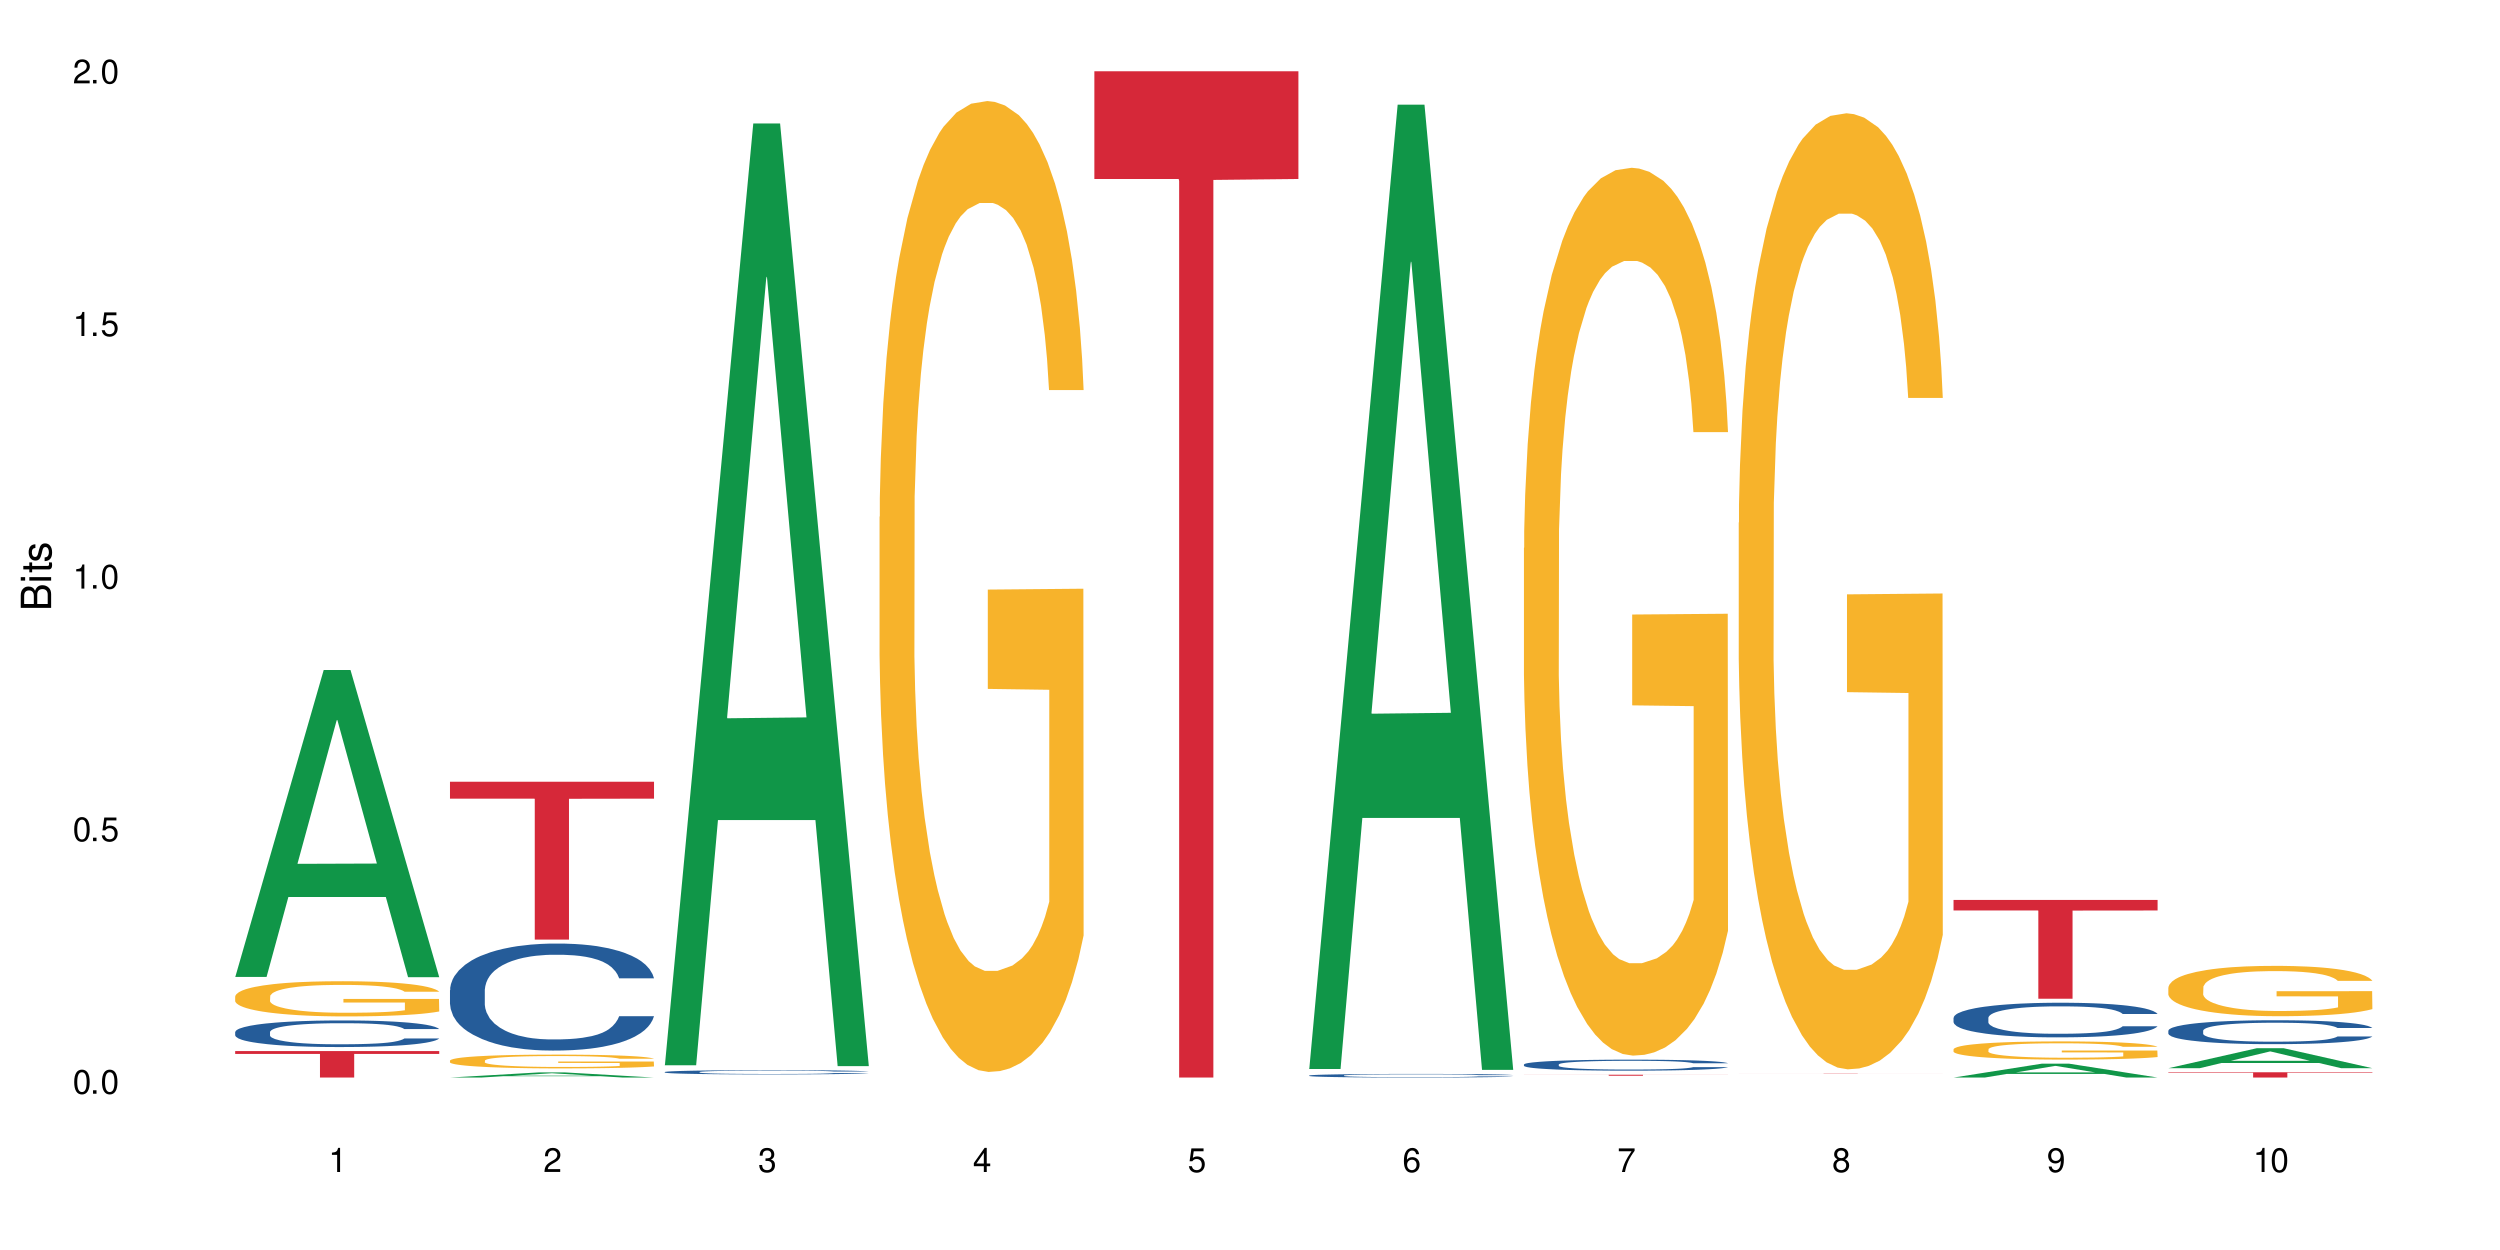 <?xml version="1.0" encoding="UTF-8"?>
<svg xmlns="http://www.w3.org/2000/svg" xmlns:xlink="http://www.w3.org/1999/xlink" width="720" height="360" viewBox="0 0 720 360">
<defs>
<g>
<g id="glyph-0-0">
</g>
<g id="glyph-0-1">
<path d="M 2.641 -6.938 C 2 -6.938 1.422 -6.656 1.078 -6.172 C 0.641 -5.562 0.406 -4.641 0.406 -3.359 C 0.406 -1.016 1.188 0.219 2.641 0.219 C 4.078 0.219 4.859 -1.016 4.859 -3.297 C 4.859 -4.641 4.656 -5.547 4.203 -6.172 C 3.844 -6.656 3.281 -6.938 2.641 -6.938 Z M 2.641 -6.188 C 3.547 -6.188 4 -5.25 4 -3.375 C 4 -1.406 3.562 -0.484 2.625 -0.484 C 1.734 -0.484 1.281 -1.438 1.281 -3.344 C 1.281 -5.25 1.734 -6.188 2.641 -6.188 Z M 2.641 -6.188 "/>
</g>
<g id="glyph-0-2">
<path d="M 1.828 -1 L 0.828 -1 L 0.828 0 L 1.828 0 Z M 1.828 -1 "/>
</g>
<g id="glyph-0-3">
<path d="M 4.562 -6.797 L 1.062 -6.797 L 0.547 -3.094 L 1.328 -3.094 C 1.719 -3.562 2.047 -3.734 2.578 -3.734 C 3.484 -3.734 4.062 -3.109 4.062 -2.094 C 4.062 -1.125 3.484 -0.531 2.578 -0.531 C 1.828 -0.531 1.375 -0.906 1.188 -1.672 L 0.328 -1.672 C 0.453 -1.109 0.547 -0.844 0.75 -0.594 C 1.125 -0.078 1.828 0.219 2.594 0.219 C 3.969 0.219 4.922 -0.781 4.922 -2.219 C 4.922 -3.562 4.031 -4.484 2.719 -4.484 C 2.25 -4.484 1.859 -4.359 1.469 -4.062 L 1.734 -5.969 L 4.562 -5.969 Z M 4.562 -6.797 "/>
</g>
<g id="glyph-0-4">
<path d="M 2.484 -4.938 L 2.484 0 L 3.328 0 L 3.328 -6.938 L 2.766 -6.938 C 2.469 -5.875 2.281 -5.734 0.984 -5.562 L 0.984 -4.938 Z M 2.484 -4.938 "/>
</g>
<g id="glyph-0-5">
<path d="M 4.859 -0.828 L 1.281 -0.828 C 1.359 -1.406 1.672 -1.781 2.5 -2.281 L 3.469 -2.828 C 4.406 -3.344 4.906 -4.062 4.906 -4.906 C 4.906 -5.484 4.672 -6.031 4.266 -6.406 C 3.859 -6.766 3.375 -6.938 2.719 -6.938 C 1.859 -6.938 1.219 -6.625 0.844 -6.031 C 0.609 -5.672 0.5 -5.234 0.484 -4.531 L 1.328 -4.531 C 1.359 -5.016 1.406 -5.281 1.531 -5.516 C 1.75 -5.938 2.188 -6.203 2.703 -6.203 C 3.469 -6.203 4.031 -5.641 4.031 -4.891 C 4.031 -4.344 3.719 -3.859 3.125 -3.516 L 2.234 -3 C 0.812 -2.172 0.406 -1.531 0.328 -0.016 L 4.859 -0.016 Z M 4.859 -0.828 "/>
</g>
<g id="glyph-0-6">
<path d="M 2.125 -3.188 L 2.578 -3.188 C 3.5 -3.188 3.984 -2.766 3.984 -1.922 C 3.984 -1.062 3.469 -0.531 2.594 -0.531 C 1.656 -0.531 1.203 -1 1.156 -2.016 L 0.312 -2.016 C 0.344 -1.453 0.438 -1.094 0.609 -0.781 C 0.953 -0.109 1.625 0.219 2.547 0.219 C 3.953 0.219 4.859 -0.625 4.859 -1.938 C 4.859 -2.828 4.516 -3.297 3.703 -3.594 C 4.344 -3.844 4.656 -4.328 4.656 -5.031 C 4.656 -6.219 3.875 -6.938 2.578 -6.938 C 1.203 -6.938 0.484 -6.172 0.453 -4.703 L 1.297 -4.703 C 1.312 -5.125 1.344 -5.359 1.453 -5.578 C 1.641 -5.969 2.062 -6.203 2.594 -6.203 C 3.344 -6.203 3.797 -5.75 3.797 -5 C 3.797 -4.516 3.609 -4.219 3.25 -4.047 C 3.016 -3.953 2.703 -3.922 2.125 -3.906 Z M 2.125 -3.188 "/>
</g>
<g id="glyph-0-7">
<path d="M 3.141 -1.672 L 3.141 0 L 3.984 0 L 3.984 -1.672 L 4.984 -1.672 L 4.984 -2.438 L 3.984 -2.438 L 3.984 -6.938 L 3.359 -6.938 L 0.266 -2.578 L 0.266 -1.672 Z M 3.141 -2.438 L 1 -2.438 L 3.141 -5.5 Z M 3.141 -2.438 "/>
</g>
<g id="glyph-0-8">
<path d="M 4.781 -5.125 C 4.609 -6.266 3.891 -6.938 2.844 -6.938 C 2.094 -6.938 1.422 -6.578 1.031 -5.953 C 0.594 -5.266 0.406 -4.422 0.406 -3.172 C 0.406 -2 0.578 -1.25 0.984 -0.641 C 1.359 -0.078 1.953 0.219 2.703 0.219 C 3.984 0.219 4.922 -0.75 4.922 -2.094 C 4.922 -3.375 4.062 -4.281 2.844 -4.281 C 2.172 -4.281 1.641 -4.031 1.281 -3.516 C 1.281 -5.234 1.828 -6.188 2.797 -6.188 C 3.391 -6.188 3.797 -5.797 3.938 -5.125 Z M 2.734 -3.531 C 3.547 -3.531 4.062 -2.953 4.062 -2.031 C 4.062 -1.156 3.484 -0.531 2.703 -0.531 C 1.922 -0.531 1.328 -1.188 1.328 -2.078 C 1.328 -2.938 1.906 -3.531 2.734 -3.531 Z M 2.734 -3.531 "/>
</g>
<g id="glyph-0-9">
<path d="M 4.984 -6.797 L 0.438 -6.797 L 0.438 -5.969 L 4.109 -5.969 C 2.5 -3.656 1.828 -2.234 1.328 0 L 2.219 0 C 2.594 -2.172 3.453 -4.047 4.984 -6.094 Z M 4.984 -6.797 "/>
</g>
<g id="glyph-0-10">
<path d="M 3.75 -3.656 C 4.469 -4.094 4.688 -4.438 4.688 -5.078 C 4.688 -6.172 3.844 -6.938 2.641 -6.938 C 1.438 -6.938 0.594 -6.172 0.594 -5.094 C 0.594 -4.438 0.812 -4.094 1.516 -3.656 C 0.734 -3.266 0.359 -2.703 0.359 -1.922 C 0.359 -0.656 1.281 0.219 2.641 0.219 C 3.984 0.219 4.922 -0.656 4.922 -1.922 C 4.922 -2.703 4.531 -3.266 3.75 -3.656 Z M 2.641 -6.188 C 3.359 -6.188 3.812 -5.75 3.812 -5.062 C 3.812 -4.406 3.344 -3.984 2.641 -3.984 C 1.922 -3.984 1.453 -4.406 1.453 -5.078 C 1.453 -5.75 1.922 -6.188 2.641 -6.188 Z M 2.641 -3.266 C 3.484 -3.266 4.062 -2.719 4.062 -1.906 C 4.062 -1.078 3.484 -0.531 2.625 -0.531 C 1.797 -0.531 1.219 -1.094 1.219 -1.906 C 1.219 -2.719 1.781 -3.266 2.641 -3.266 Z M 2.641 -3.266 "/>
</g>
<g id="glyph-0-11">
<path d="M 0.516 -1.578 C 0.672 -0.453 1.406 0.219 2.438 0.219 C 3.188 0.219 3.859 -0.141 4.266 -0.766 C 4.688 -1.453 4.891 -2.297 4.891 -3.547 C 4.891 -4.719 4.703 -5.453 4.312 -6.078 C 3.938 -6.641 3.344 -6.938 2.594 -6.938 C 1.297 -6.938 0.359 -5.969 0.359 -4.625 C 0.359 -3.344 1.234 -2.453 2.453 -2.453 C 3.094 -2.453 3.578 -2.672 4.016 -3.203 C 4 -1.484 3.469 -0.531 2.5 -0.531 C 1.906 -0.531 1.484 -0.906 1.359 -1.578 Z M 2.578 -6.203 C 3.375 -6.203 3.969 -5.531 3.969 -4.641 C 3.969 -3.797 3.391 -3.188 2.547 -3.188 C 1.734 -3.188 1.234 -3.766 1.234 -4.688 C 1.234 -5.562 1.797 -6.203 2.578 -6.203 Z M 2.578 -6.203 "/>
</g>
<g id="glyph-1-0">
</g>
<g id="glyph-1-1">
<path d="M 0 -0.953 L 0 -4.891 C 0 -5.719 -0.234 -6.344 -0.734 -6.797 C -1.188 -7.234 -1.812 -7.469 -2.5 -7.469 C -3.547 -7.469 -4.188 -7 -4.625 -5.875 C -4.984 -6.688 -5.625 -7.094 -6.531 -7.094 C -7.172 -7.094 -7.734 -6.859 -8.141 -6.391 C -8.562 -5.922 -8.75 -5.344 -8.75 -4.5 L -8.75 -0.953 Z M -4.984 -2.062 L -7.766 -2.062 L -7.766 -4.219 C -7.766 -4.844 -7.688 -5.203 -7.453 -5.5 C -7.219 -5.812 -6.859 -5.969 -6.375 -5.969 C -5.891 -5.969 -5.531 -5.812 -5.297 -5.5 C -5.062 -5.203 -4.984 -4.844 -4.984 -4.219 Z M -0.984 -2.062 L -4 -2.062 L -4 -4.781 C -4 -5.766 -3.438 -6.359 -2.484 -6.359 C -1.547 -6.359 -0.984 -5.766 -0.984 -4.781 Z M -0.984 -2.062 "/>
</g>
<g id="glyph-1-2">
<path d="M -6.281 -1.797 L -6.281 -0.797 L 0 -0.797 L 0 -1.797 Z M -8.75 -1.797 L -8.75 -0.797 L -7.484 -0.797 L -7.484 -1.797 Z M -8.75 -1.797 "/>
</g>
<g id="glyph-1-3">
<path d="M -6.281 -3.047 L -6.281 -2.016 L -8.016 -2.016 L -8.016 -1.016 L -6.281 -1.016 L -6.281 -0.172 L -5.469 -0.172 L -5.469 -1.016 L -0.719 -1.016 C -0.078 -1.016 0.281 -1.453 0.281 -2.234 C 0.281 -2.5 0.25 -2.719 0.188 -3.047 L -0.641 -3.047 C -0.609 -2.906 -0.594 -2.766 -0.594 -2.562 C -0.594 -2.141 -0.719 -2.016 -1.156 -2.016 L -5.469 -2.016 L -5.469 -3.047 Z M -6.281 -3.047 "/>
</g>
<g id="glyph-1-4">
<path d="M -4.531 -5.25 C -5.766 -5.25 -6.469 -4.422 -6.469 -2.969 C -6.469 -1.516 -5.719 -0.562 -4.547 -0.562 C -3.562 -0.562 -3.094 -1.062 -2.734 -2.562 L -2.516 -3.484 C -2.344 -4.188 -2.094 -4.469 -1.641 -4.469 C -1.047 -4.469 -0.641 -3.875 -0.641 -3 C -0.641 -2.453 -0.797 -2 -1.062 -1.75 C -1.25 -1.594 -1.422 -1.531 -1.875 -1.469 L -1.875 -0.406 C -0.422 -0.453 0.281 -1.266 0.281 -2.922 C 0.281 -4.5 -0.5 -5.516 -1.719 -5.516 C -2.656 -5.516 -3.172 -4.984 -3.469 -3.734 L -3.703 -2.766 C -3.891 -1.953 -4.156 -1.609 -4.594 -1.609 C -5.188 -1.609 -5.547 -2.125 -5.547 -2.938 C -5.547 -3.75 -5.203 -4.172 -4.531 -4.203 Z M -4.531 -5.25 "/>
</g>
</g>
</defs>
<rect x="-72" y="-36" width="864" height="432" fill="rgb(100%, 100%, 100%)" fill-opacity="1"/>
<path fill-rule="nonzero" fill="rgb(6.275%, 58.824%, 28.235%)" fill-opacity="1" d="M 67.73 281.348 L 67.793 281.266 L 93.223 192.969 L 100.945 192.969 L 126.5 281.43 L 117.52 281.43 L 111.117 258.34 L 83.051 258.34 L 76.773 281.348 L 67.73 281.348 L 85.75 248.785 L 108.543 248.703 L 97.176 207.422 L 97.051 207.336 L 96.926 207.586 L 85.688 248.703 L 85.75 248.785 Z M 67.73 281.348 "/>
<path fill-rule="nonzero" fill="rgb(14.51%, 36.078%, 60%)" fill-opacity="1" d="M 67.73 297.223 L 67.801 297.219 L 67.801 297.051 L 68.02 296.781 L 68.52 296.445 L 69.02 296.215 L 70.312 295.805 L 72.102 295.402 L 73.965 295.098 L 75.328 294.914 L 76.547 294.773 L 79.34 294.516 L 81.133 294.383 L 83.066 294.262 L 85.434 294.145 L 87.152 294.074 L 91.023 293.961 L 93.891 293.914 L 96.113 293.891 L 100.914 293.891 L 103.781 293.922 L 105.859 293.953 L 108.152 294.012 L 110.086 294.074 L 113.457 294.227 L 116.465 294.426 L 117.828 294.535 L 119.977 294.754 L 121.625 294.965 L 122.773 295.145 L 124.062 295.402 L 125.207 295.719 L 126.07 296.074 L 126.5 296.375 L 116.465 296.375 L 115.965 296.098 L 115.391 295.879 L 114.316 295.594 L 113.238 295.391 L 111.734 295.188 L 110.375 295.055 L 108.512 294.922 L 106.863 294.836 L 105.141 294.773 L 103.492 294.73 L 100.34 294.691 L 96.684 294.691 L 95.324 294.703 L 92.527 294.762 L 91.023 294.809 L 88.871 294.906 L 87.367 294.996 L 85.578 295.137 L 84.359 295.258 L 82.852 295.438 L 81.777 295.602 L 80.559 295.832 L 79.844 296.008 L 79.199 296.203 L 78.625 296.434 L 78.195 296.68 L 77.906 296.938 L 77.766 297.188 L 77.766 298.273 L 77.906 298.527 L 78.266 298.82 L 79.199 299.246 L 80.559 299.617 L 82.137 299.91 L 83.641 300.121 L 84.5 300.219 L 85.648 300.332 L 87.441 300.473 L 90.02 300.613 L 91.523 300.668 L 93.816 300.723 L 96.184 300.75 L 99.336 300.75 L 102.133 300.723 L 103.996 300.688 L 105.93 300.633 L 108.582 300.516 L 110.23 300.402 L 111.664 300.27 L 112.738 300.137 L 113.457 300.023 L 114.531 299.809 L 115.391 299.57 L 116.035 299.324 L 116.465 299.086 L 126.5 299.086 L 126.07 299.367 L 125.422 299.641 L 124.777 299.84 L 123.777 300.086 L 122.629 300.305 L 120.98 300.547 L 119.617 300.711 L 117.828 300.883 L 116.18 301.02 L 114.387 301.137 L 111.734 301.277 L 110.016 301.348 L 108.152 301.41 L 105.93 301.465 L 103.137 301.516 L 100.125 301.543 L 97.328 301.551 L 94.32 301.535 L 92.098 301.508 L 89.16 301.445 L 85.504 301.32 L 82.852 301.188 L 80.773 301.051 L 78.984 300.914 L 76.977 300.723 L 74.395 300.414 L 72.82 300.176 L 71.746 299.98 L 70.527 299.707 L 69.664 299.465 L 68.664 299.07 L 67.945 298.574 L 67.73 298.191 Z M 67.73 297.223 "/>
<path fill-rule="nonzero" fill="rgb(96.863%, 70.196%, 16.863%)" fill-opacity="1" d="M 67.73 286.934 L 67.801 286.926 L 67.801 286.742 L 68.09 286.324 L 68.805 285.75 L 69.738 285.277 L 70.742 284.906 L 71.387 284.715 L 72.461 284.438 L 73.395 284.234 L 75.758 283.816 L 78.77 283.426 L 80.418 283.262 L 82.281 283.102 L 84.93 282.926 L 86.148 282.863 L 89.875 282.715 L 94.105 282.621 L 98.762 282.594 L 100.914 282.605 L 103.852 282.641 L 107.863 282.742 L 110.16 282.836 L 111.949 282.926 L 113.812 283.047 L 116.105 283.234 L 118.258 283.453 L 119.977 283.676 L 121.695 283.953 L 123.129 284.25 L 124.348 284.574 L 125.422 284.965 L 126.07 285.289 L 126.5 285.613 L 116.535 285.613 L 115.965 285.289 L 115.32 285.039 L 114.242 284.73 L 113.168 284.512 L 112.094 284.336 L 110.086 284.094 L 108.367 283.945 L 106.215 283.816 L 104.137 283.734 L 101.773 283.676 L 100.34 283.66 L 96.543 283.66 L 93.102 283.723 L 91.094 283.797 L 89.66 283.871 L 87.656 284.012 L 86.438 284.121 L 85.719 284.195 L 83.57 284.48 L 82.137 284.742 L 81.348 284.918 L 80.344 285.195 L 79.629 285.445 L 78.84 285.816 L 78.41 286.094 L 77.836 286.723 L 77.766 288.387 L 77.98 288.738 L 78.41 289.117 L 78.984 289.453 L 79.844 289.805 L 80.703 290.07 L 82.207 290.434 L 83.496 290.672 L 84.5 290.832 L 86.438 291.082 L 87.227 291.164 L 89.09 291.332 L 91.023 291.461 L 93.387 291.57 L 95.18 291.625 L 98.047 291.672 L 101.703 291.672 L 106 291.617 L 108.727 291.543 L 110.59 291.469 L 111.809 291.406 L 113.312 291.305 L 114.387 291.211 L 115.391 291.109 L 116.609 290.953 L 116.609 288.738 L 98.906 288.73 L 98.906 287.695 L 126.426 287.684 L 126.5 291.305 L 124.992 291.555 L 123.129 291.793 L 121.34 291.98 L 119.477 292.137 L 116.824 292.312 L 114.672 292.422 L 111.375 292.551 L 108.367 292.637 L 105.215 292.691 L 102.418 292.719 L 99.121 292.727 L 96.184 292.711 L 93.031 292.652 L 90.52 292.582 L 88.227 292.488 L 85.934 292.367 L 83.066 292.172 L 81.203 292.016 L 79.27 291.82 L 77.336 291.59 L 75.613 291.34 L 74.469 291.145 L 73.32 290.922 L 72.102 290.645 L 70.957 290.332 L 70.098 290.043 L 69.309 289.719 L 68.734 289.414 L 68.16 289 L 67.875 288.664 L 67.73 288.379 Z M 67.73 286.934 "/>
<path fill-rule="nonzero" fill="rgb(83.922%, 15.686%, 22.353%)" fill-opacity="1" d="M 67.73 302.715 L 126.5 302.715 L 126.5 303.527 L 102.008 303.535 L 102.008 310.332 L 92.152 310.332 L 92.152 303.543 L 92.008 303.527 L 67.73 303.527 Z M 67.73 302.715 "/>
<path fill-rule="nonzero" fill="rgb(6.275%, 58.824%, 28.235%)" fill-opacity="1" d="M 129.594 310.332 L 129.656 310.328 L 155.082 308.859 L 162.805 308.859 L 188.359 310.332 L 179.383 310.332 L 172.977 309.949 L 144.91 309.949 L 138.633 310.332 L 129.594 310.332 L 147.613 309.789 L 170.402 309.789 L 159.039 309.102 L 158.914 309.102 L 158.789 309.105 L 147.547 309.789 L 147.613 309.789 Z M 129.594 310.332 "/>
<path fill-rule="nonzero" fill="rgb(14.51%, 36.078%, 60%)" fill-opacity="1" d="M 129.594 285.168 L 129.664 285.141 L 129.664 284.465 L 129.879 283.395 L 130.379 282.043 L 130.883 281.113 L 132.172 279.453 L 133.965 277.848 L 135.828 276.609 L 137.188 275.875 L 138.406 275.312 L 141.203 274.273 L 142.992 273.738 L 144.93 273.258 L 147.293 272.781 L 149.016 272.496 L 152.883 272.047 L 155.75 271.852 L 157.973 271.766 L 162.773 271.766 L 165.641 271.879 L 167.719 272.02 L 170.012 272.246 L 171.949 272.496 L 175.316 273.117 L 178.324 273.906 L 179.688 274.355 L 181.836 275.23 L 183.484 276.074 L 184.633 276.805 L 185.922 277.848 L 187.07 279.113 L 187.93 280.551 L 188.359 281.762 L 178.324 281.762 L 177.824 280.633 L 177.25 279.762 L 176.176 278.605 L 175.102 277.789 L 173.598 276.973 L 172.234 276.441 L 170.371 275.906 L 168.723 275.566 L 167.004 275.312 L 165.355 275.145 L 162.199 274.977 L 158.547 274.977 L 157.184 275.031 L 154.391 275.258 L 152.883 275.453 L 150.734 275.848 L 149.23 276.215 L 147.438 276.777 L 146.219 277.258 L 144.715 277.988 L 143.641 278.637 L 142.422 279.566 L 141.703 280.27 L 141.059 281.059 L 140.484 281.984 L 140.055 282.973 L 139.77 284.012 L 139.625 285.027 L 139.625 289.391 L 139.77 290.402 L 140.129 291.586 L 141.059 293.305 L 142.422 294.797 L 143.996 295.98 L 145.504 296.824 L 146.363 297.219 L 147.508 297.668 L 149.301 298.23 L 151.879 298.793 L 153.387 299.02 L 155.68 299.246 L 158.043 299.355 L 161.199 299.355 L 163.992 299.246 L 165.855 299.105 L 167.789 298.879 L 170.441 298.398 L 172.09 297.949 L 173.523 297.414 L 174.598 296.879 L 175.316 296.43 L 176.391 295.555 L 177.25 294.598 L 177.895 293.613 L 178.324 292.656 L 188.359 292.656 L 187.93 293.781 L 187.285 294.879 L 186.641 295.695 L 185.637 296.684 L 184.488 297.555 L 182.84 298.539 L 181.48 299.188 L 179.688 299.891 L 178.039 300.426 L 176.246 300.906 L 173.598 301.469 L 171.875 301.75 L 170.012 302.004 L 167.789 302.23 L 164.996 302.426 L 161.984 302.539 L 159.191 302.566 L 156.18 302.512 L 153.957 302.398 L 151.02 302.145 L 147.367 301.637 L 144.715 301.102 L 142.637 300.566 L 140.844 300.004 L 138.836 299.246 L 136.258 298.004 L 134.68 297.047 L 133.605 296.262 L 132.387 295.164 L 131.527 294.176 L 130.523 292.602 L 129.809 290.602 L 129.594 289.051 Z M 129.594 285.168 "/>
<path fill-rule="nonzero" fill="rgb(96.863%, 70.196%, 16.863%)" fill-opacity="1" d="M 129.594 305.43 L 129.664 305.426 L 129.664 305.352 L 129.949 305.191 L 130.668 304.965 L 131.598 304.781 L 132.602 304.637 L 133.246 304.559 L 134.32 304.453 L 135.254 304.371 L 137.617 304.207 L 140.629 304.055 L 142.277 303.992 L 144.141 303.93 L 146.793 303.859 L 148.012 303.836 L 151.738 303.777 L 155.965 303.742 L 160.625 303.73 L 162.773 303.734 L 165.711 303.75 L 169.727 303.789 L 172.02 303.824 L 173.812 303.859 L 175.676 303.906 L 177.969 303.98 L 180.117 304.066 L 181.836 304.156 L 183.559 304.262 L 184.992 304.379 L 186.211 304.504 L 187.285 304.656 L 187.93 304.785 L 188.359 304.91 L 178.398 304.91 L 177.824 304.785 L 177.18 304.688 L 176.105 304.566 L 175.031 304.48 L 173.953 304.41 L 171.949 304.316 L 170.227 304.258 L 168.078 304.207 L 166 304.176 L 163.633 304.156 L 162.199 304.148 L 158.402 304.148 L 154.961 304.172 L 152.957 304.203 L 151.523 304.23 L 149.516 304.285 L 148.297 304.328 L 147.582 304.355 L 145.43 304.469 L 143.996 304.57 L 143.207 304.641 L 142.207 304.75 L 141.488 304.848 L 140.699 304.992 L 140.27 305.102 L 139.695 305.348 L 139.625 306 L 139.84 306.137 L 140.27 306.285 L 140.844 306.414 L 141.703 306.551 L 142.562 306.656 L 144.07 306.797 L 145.359 306.895 L 146.363 306.953 L 148.297 307.051 L 149.086 307.086 L 150.949 307.148 L 152.883 307.199 L 155.25 307.242 L 157.039 307.266 L 159.906 307.285 L 163.562 307.285 L 167.863 307.262 L 170.586 307.234 L 172.449 307.203 L 173.668 307.18 L 175.172 307.141 L 176.246 307.102 L 177.25 307.062 L 178.469 307 L 178.469 306.137 L 160.766 306.133 L 160.766 305.727 L 188.289 305.723 L 188.359 307.141 L 186.855 307.238 L 184.992 307.332 L 183.199 307.402 L 181.336 307.465 L 178.684 307.535 L 176.535 307.578 L 173.238 307.629 L 170.227 307.66 L 167.074 307.684 L 164.277 307.691 L 160.984 307.695 L 158.043 307.691 L 154.891 307.668 L 152.383 307.641 L 150.09 307.602 L 147.797 307.555 L 144.93 307.48 L 143.066 307.418 L 141.129 307.344 L 139.195 307.25 L 137.477 307.152 L 136.328 307.078 L 135.184 306.992 L 133.965 306.883 L 132.816 306.758 L 131.957 306.645 L 131.168 306.52 L 130.594 306.398 L 130.023 306.238 L 129.734 306.105 L 129.594 305.996 Z M 129.594 305.43 "/>
<path fill-rule="nonzero" fill="rgb(83.922%, 15.686%, 22.353%)" fill-opacity="1" d="M 129.594 225.145 L 188.359 225.145 L 188.359 230.008 L 163.867 230.051 L 163.867 270.602 L 154.012 270.602 L 154.012 230.094 L 153.871 230.008 L 129.594 230.008 Z M 129.594 225.145 "/>
<path fill-rule="nonzero" fill="rgb(6.275%, 58.824%, 28.235%)" fill-opacity="1" d="M 191.453 306.789 L 191.516 306.535 L 216.945 35.559 L 224.668 35.559 L 250.219 307.043 L 241.242 307.043 L 234.84 236.18 L 206.773 236.18 L 200.492 306.789 L 191.453 306.789 L 209.473 206.863 L 232.266 206.609 L 220.898 79.914 L 220.773 79.66 L 220.648 80.426 L 209.41 206.609 L 209.473 206.863 Z M 191.453 306.789 "/>
<path fill-rule="nonzero" fill="rgb(14.51%, 36.078%, 60%)" fill-opacity="1" d="M 191.453 308.742 L 191.523 308.738 L 191.523 308.711 L 191.738 308.672 L 192.242 308.617 L 192.742 308.578 L 194.031 308.516 L 195.824 308.449 L 197.688 308.402 L 199.051 308.371 L 200.27 308.348 L 203.062 308.309 L 204.855 308.285 L 206.789 308.27 L 209.156 308.25 L 210.875 308.238 L 214.746 308.219 L 217.613 308.211 L 219.832 308.207 L 224.637 308.207 L 227.5 308.215 L 229.582 308.219 L 231.875 308.227 L 233.809 308.238 L 237.176 308.262 L 240.188 308.293 L 241.547 308.312 L 243.699 308.348 L 245.348 308.379 L 246.492 308.41 L 247.785 308.449 L 248.93 308.5 L 249.789 308.559 L 250.219 308.605 L 240.188 308.605 L 239.684 308.562 L 239.113 308.527 L 238.035 308.48 L 236.961 308.449 L 235.457 308.414 L 234.094 308.395 L 232.23 308.371 L 230.582 308.359 L 228.863 308.348 L 227.215 308.344 L 224.062 308.336 L 220.406 308.336 L 219.043 308.34 L 216.25 308.348 L 214.746 308.355 L 212.594 308.371 L 211.09 308.387 L 209.297 308.406 L 208.078 308.426 L 206.574 308.457 L 205.5 308.48 L 204.281 308.52 L 203.566 308.547 L 202.918 308.578 L 202.348 308.613 L 201.918 308.652 L 201.629 308.695 L 201.484 308.734 L 201.484 308.91 L 201.629 308.949 L 201.988 308.996 L 202.918 309.062 L 204.281 309.125 L 205.859 309.172 L 207.363 309.203 L 208.223 309.219 L 209.371 309.238 L 211.16 309.258 L 213.742 309.281 L 215.246 309.289 L 217.539 309.301 L 219.906 309.305 L 223.059 309.305 L 225.852 309.301 L 227.715 309.293 L 229.652 309.285 L 232.305 309.266 L 233.953 309.25 L 235.387 309.227 L 236.461 309.207 L 237.176 309.188 L 238.254 309.152 L 239.113 309.117 L 239.758 309.078 L 240.188 309.039 L 250.219 309.039 L 249.789 309.082 L 249.145 309.125 L 248.5 309.16 L 247.496 309.199 L 246.352 309.234 L 244.703 309.273 L 243.34 309.297 L 241.547 309.324 L 239.898 309.348 L 238.109 309.367 L 235.457 309.387 L 233.738 309.398 L 231.875 309.41 L 229.652 309.418 L 226.855 309.426 L 223.848 309.43 L 221.051 309.434 L 218.043 309.43 L 215.82 309.426 L 212.883 309.414 L 209.227 309.395 L 206.574 309.375 L 204.496 309.352 L 202.703 309.328 L 200.699 309.301 L 198.117 309.25 L 196.543 309.211 L 195.465 309.18 L 194.246 309.137 L 193.387 309.098 L 192.383 309.035 L 191.668 308.957 L 191.453 308.895 Z M 191.453 308.742 "/>
<path fill-rule="nonzero" fill="rgb(96.863%, 70.196%, 16.863%)" fill-opacity="1" d="M 253.312 148.863 L 253.387 148.605 L 253.387 143.5 L 253.672 132.008 L 254.387 116.176 L 255.32 103.152 L 256.324 92.938 L 256.969 87.574 L 258.043 79.914 L 258.977 74.297 L 261.34 62.805 L 264.352 52.082 L 266 47.484 L 267.863 43.145 L 270.516 38.289 L 271.73 36.504 L 275.461 32.418 L 279.688 29.863 L 284.348 29.098 L 286.496 29.352 L 289.434 30.375 L 293.449 33.184 L 295.742 35.738 L 297.531 38.289 L 299.395 41.609 L 301.691 46.719 L 303.84 52.848 L 305.559 58.977 L 307.281 66.637 L 308.715 74.809 L 309.93 83.746 L 311.008 94.469 L 311.652 103.41 L 312.082 112.348 L 302.121 112.348 L 301.547 103.41 L 300.902 96.512 L 299.824 88.086 L 298.75 81.957 L 297.676 77.105 L 295.668 70.465 L 293.949 66.379 L 291.801 62.805 L 289.723 60.508 L 287.355 58.977 L 285.922 58.465 L 282.125 58.465 L 278.684 60.254 L 276.676 62.297 L 275.242 64.336 L 273.238 68.168 L 272.02 71.234 L 271.301 73.277 L 269.152 81.191 L 267.719 88.344 L 266.93 93.195 L 265.926 100.855 L 265.211 107.75 L 264.422 117.965 L 263.992 125.625 L 263.418 142.988 L 263.348 188.953 L 263.562 198.66 L 263.992 209.129 L 264.566 218.32 L 265.426 228.023 L 266.285 235.43 L 267.789 245.391 L 269.082 252.027 L 270.082 256.371 L 272.02 263.266 L 272.809 265.562 L 274.672 270.16 L 276.605 273.734 L 278.973 276.801 L 280.762 278.332 L 283.629 279.609 L 287.285 279.609 L 291.586 278.074 L 294.309 276.031 L 296.172 273.988 L 297.391 272.203 L 298.895 269.395 L 299.969 266.84 L 300.973 264.031 L 302.191 259.691 L 302.191 198.66 L 284.488 198.402 L 284.488 169.801 L 312.008 169.547 L 312.082 269.395 L 310.578 276.289 L 308.715 282.926 L 306.922 288.035 L 305.059 292.375 L 302.406 297.227 L 300.258 300.293 L 296.961 303.867 L 293.949 306.164 L 290.797 307.699 L 288 308.465 L 284.703 308.719 L 281.766 308.207 L 278.613 306.676 L 276.105 304.633 L 273.812 302.078 L 271.516 298.762 L 268.652 293.398 L 266.789 289.055 L 264.852 283.695 L 262.918 277.309 L 261.195 270.414 L 260.051 265.051 L 258.902 258.922 L 257.684 251.262 L 256.539 242.582 L 255.68 234.664 L 254.891 225.727 L 254.316 217.301 L 253.742 205.809 L 253.457 196.617 L 253.312 188.699 Z M 253.312 148.863 "/>
<path fill-rule="nonzero" fill="rgb(83.922%, 15.686%, 22.353%)" fill-opacity="1" d="M 315.176 20.527 L 373.941 20.527 L 373.941 51.547 L 349.449 51.82 L 349.449 310.332 L 339.594 310.332 L 339.594 52.094 L 339.453 51.547 L 315.176 51.547 Z M 315.176 20.527 "/>
<path fill-rule="nonzero" fill="rgb(6.275%, 58.824%, 28.235%)" fill-opacity="1" d="M 377.035 307.867 L 377.098 307.605 L 402.527 30.137 L 410.25 30.137 L 435.805 308.129 L 426.824 308.129 L 420.422 235.562 L 392.355 235.562 L 386.078 307.867 L 377.035 307.867 L 395.055 205.547 L 417.848 205.285 L 406.48 75.555 L 406.355 75.293 L 406.23 76.078 L 394.992 205.285 L 395.055 205.547 Z M 377.035 307.867 "/>
<path fill-rule="nonzero" fill="rgb(14.51%, 36.078%, 60%)" fill-opacity="1" d="M 377.035 309.746 L 377.105 309.742 L 377.105 309.723 L 377.32 309.684 L 377.824 309.641 L 378.324 309.609 L 379.617 309.551 L 381.406 309.496 L 383.27 309.457 L 384.633 309.43 L 385.852 309.41 L 388.645 309.375 L 390.438 309.359 L 392.371 309.344 L 394.738 309.328 L 396.457 309.316 L 400.328 309.301 L 403.195 309.297 L 405.414 309.293 L 410.219 309.293 L 413.086 309.297 L 415.164 309.301 L 417.457 309.309 L 419.391 309.316 L 422.758 309.336 L 425.77 309.363 L 427.133 309.379 L 429.281 309.41 L 430.93 309.438 L 432.078 309.461 L 433.367 309.496 L 434.512 309.539 L 435.375 309.59 L 435.805 309.629 L 425.77 309.629 L 425.27 309.59 L 424.695 309.562 L 423.621 309.523 L 422.543 309.496 L 421.039 309.469 L 419.68 309.449 L 417.816 309.434 L 416.168 309.422 L 414.445 309.41 L 412.797 309.406 L 409.645 309.402 L 404.629 309.402 L 401.832 309.41 L 400.328 309.418 L 398.176 309.43 L 396.672 309.441 L 394.879 309.461 L 393.664 309.477 L 392.156 309.504 L 391.082 309.523 L 389.863 309.555 L 389.148 309.578 L 388.504 309.605 L 387.93 309.637 L 387.5 309.672 L 387.211 309.707 L 387.07 309.738 L 387.07 309.887 L 387.211 309.922 L 387.57 309.961 L 388.504 310.02 L 389.863 310.07 L 391.441 310.109 L 393.805 310.152 L 394.953 310.168 L 396.742 310.188 L 399.324 310.203 L 400.828 310.211 L 403.121 310.219 L 405.488 310.223 L 408.641 310.223 L 411.438 310.219 L 413.301 310.215 L 415.234 310.207 L 417.887 310.191 L 419.535 310.176 L 420.969 310.16 L 422.043 310.141 L 422.758 310.125 L 423.836 310.094 L 424.695 310.062 L 425.34 310.031 L 425.77 309.996 L 435.805 309.996 L 435.375 310.035 L 434.727 310.074 L 434.082 310.102 L 433.078 310.133 L 431.934 310.164 L 430.285 310.195 L 428.922 310.219 L 427.133 310.242 L 425.484 310.262 L 423.691 310.277 L 421.039 310.297 L 419.32 310.305 L 417.457 310.312 L 415.234 310.32 L 412.438 310.328 L 409.43 310.332 L 403.625 310.332 L 401.402 310.328 L 398.465 310.316 L 394.809 310.301 L 392.156 310.281 L 390.078 310.266 L 388.289 310.246 L 386.281 310.219 L 383.699 310.18 L 382.125 310.145 L 381.047 310.121 L 379.832 310.082 L 378.969 310.051 L 377.969 309.996 L 377.25 309.93 L 377.035 309.875 Z M 377.035 309.746 "/>
<path fill-rule="nonzero" fill="rgb(14.51%, 36.078%, 60%)" fill-opacity="1" d="M 438.895 306.562 L 438.969 306.559 L 438.969 306.492 L 439.184 306.379 L 439.684 306.242 L 440.188 306.145 L 441.477 305.973 L 443.27 305.809 L 445.133 305.68 L 446.492 305.605 L 447.711 305.547 L 450.508 305.441 L 452.297 305.387 L 454.234 305.336 L 456.598 305.285 L 458.316 305.258 L 462.188 305.211 L 465.055 305.191 L 467.277 305.184 L 472.078 305.184 L 474.945 305.195 L 477.023 305.207 L 479.316 305.23 L 481.254 305.258 L 484.621 305.32 L 487.629 305.402 L 488.992 305.449 L 491.141 305.539 L 492.789 305.625 L 493.938 305.703 L 495.227 305.809 L 496.375 305.938 L 497.234 306.086 L 497.664 306.211 L 487.629 306.211 L 487.129 306.098 L 486.555 306.008 L 485.48 305.887 L 484.406 305.805 L 482.898 305.719 L 481.539 305.664 L 479.676 305.609 L 478.027 305.574 L 476.309 305.547 L 474.66 305.531 L 471.504 305.512 L 467.852 305.512 L 466.488 305.52 L 463.691 305.543 L 462.188 305.562 L 460.039 305.602 L 458.535 305.641 L 456.742 305.699 L 455.523 305.746 L 454.02 305.824 L 452.941 305.891 L 451.727 305.984 L 451.008 306.059 L 450.363 306.141 L 449.789 306.234 L 449.359 306.336 L 449.074 306.445 L 448.93 306.547 L 448.93 307 L 449.074 307.102 L 449.43 307.227 L 450.363 307.402 L 451.727 307.555 L 453.301 307.676 L 454.805 307.766 L 455.668 307.805 L 456.812 307.852 L 458.605 307.91 L 461.184 307.969 L 462.691 307.992 L 464.984 308.016 L 467.348 308.027 L 470.5 308.027 L 473.297 308.016 L 475.16 308 L 477.094 307.977 L 479.746 307.926 L 481.395 307.879 L 482.828 307.824 L 483.902 307.77 L 484.621 307.723 L 485.695 307.633 L 486.555 307.535 L 487.199 307.434 L 487.629 307.336 L 497.664 307.336 L 497.234 307.453 L 496.59 307.562 L 495.945 307.648 L 494.941 307.75 L 493.793 307.84 L 492.145 307.941 L 490.785 308.008 L 488.992 308.082 L 487.344 308.137 L 485.551 308.184 L 482.898 308.242 L 481.18 308.273 L 479.316 308.297 L 477.094 308.32 L 474.301 308.344 L 471.289 308.355 L 468.496 308.355 L 465.484 308.352 L 463.262 308.34 L 460.324 308.312 L 456.668 308.262 L 454.02 308.207 L 451.941 308.152 L 450.148 308.094 L 448.141 308.016 L 445.562 307.887 L 443.984 307.789 L 442.91 307.707 L 441.691 307.594 L 440.832 307.492 L 439.828 307.328 L 439.109 307.125 L 438.895 306.965 Z M 438.895 306.562 "/>
<path fill-rule="nonzero" fill="rgb(96.863%, 70.196%, 16.863%)" fill-opacity="1" d="M 438.895 157.836 L 438.969 157.605 L 438.969 152.934 L 439.254 142.426 L 439.973 127.945 L 440.902 116.039 L 441.906 106.695 L 442.551 101.793 L 443.625 94.789 L 444.559 89.652 L 446.922 79.141 L 449.934 69.336 L 451.582 65.133 L 453.445 61.16 L 456.098 56.727 L 457.316 55.09 L 461.043 51.355 L 465.27 49.02 L 469.93 48.316 L 472.078 48.551 L 475.016 49.484 L 479.031 52.055 L 481.324 54.391 L 483.117 56.727 L 484.98 59.762 L 487.273 64.43 L 489.422 70.035 L 491.141 75.641 L 492.863 82.645 L 494.297 90.117 L 495.516 98.289 L 496.59 108.098 L 497.234 116.27 L 497.664 124.445 L 487.703 124.445 L 487.129 116.27 L 486.484 109.965 L 485.41 102.262 L 484.332 96.656 L 483.258 92.219 L 481.254 86.148 L 479.531 82.41 L 477.383 79.141 L 475.305 77.039 L 472.938 75.641 L 471.504 75.172 L 467.707 75.172 L 464.266 76.809 L 462.262 78.676 L 460.828 80.543 L 458.82 84.047 L 457.602 86.848 L 456.887 88.715 L 454.734 95.957 L 453.301 102.492 L 452.512 106.93 L 451.512 113.938 L 450.793 120.242 L 450.004 129.582 L 449.574 136.586 L 449 152.465 L 448.93 194.5 L 449.145 203.371 L 449.574 212.945 L 450.148 221.355 L 451.008 230.227 L 451.867 237 L 453.375 246.105 L 454.664 252.176 L 455.668 256.148 L 457.602 262.453 L 458.391 264.555 L 460.254 268.758 L 462.188 272.027 L 464.555 274.828 L 466.344 276.23 L 469.211 277.398 L 472.867 277.398 L 477.168 275.996 L 479.891 274.129 L 481.754 272.262 L 482.973 270.625 L 484.477 268.059 L 485.551 265.723 L 486.555 263.152 L 487.773 259.184 L 487.773 203.371 L 470.07 203.141 L 470.07 176.984 L 497.594 176.754 L 497.664 268.059 L 496.16 274.363 L 494.297 280.434 L 492.504 285.102 L 490.641 289.074 L 487.988 293.512 L 485.84 296.312 L 482.543 299.582 L 479.531 301.684 L 476.379 303.086 L 473.582 303.785 L 470.285 304.02 L 467.348 303.551 L 464.195 302.148 L 461.688 300.281 L 459.395 297.945 L 457.102 294.91 L 454.234 290.008 L 452.371 286.039 L 450.434 281.133 L 448.5 275.297 L 446.781 268.992 L 445.633 264.086 L 444.484 258.484 L 443.27 251.477 L 442.121 243.539 L 441.262 236.297 L 440.473 228.125 L 439.898 220.418 L 439.328 209.91 L 439.039 201.504 L 438.895 194.266 Z M 438.895 157.836 "/>
<path fill-rule="nonzero" fill="rgb(83.922%, 15.686%, 22.353%)" fill-opacity="1" d="M 438.895 309.52 L 497.664 309.52 L 497.664 309.551 L 473.172 309.551 L 473.172 309.816 L 463.316 309.816 L 463.316 309.555 L 463.176 309.551 L 438.895 309.551 Z M 438.895 309.52 "/>
<path fill-rule="nonzero" fill="rgb(96.863%, 70.196%, 16.863%)" fill-opacity="1" d="M 500.758 150.555 L 500.828 150.305 L 500.828 145.273 L 501.117 133.957 L 501.832 118.367 L 502.766 105.543 L 503.766 95.484 L 504.414 90.207 L 505.488 82.66 L 506.418 77.129 L 508.785 65.812 L 511.793 55.254 L 513.441 50.727 L 515.305 46.453 L 517.957 41.676 L 519.176 39.914 L 522.902 35.891 L 527.133 33.375 L 531.789 32.621 L 533.938 32.875 L 536.879 33.879 L 540.891 36.645 L 543.184 39.16 L 544.977 41.676 L 546.84 44.941 L 549.133 49.973 L 551.281 56.008 L 553.004 62.043 L 554.723 69.586 L 556.156 77.633 L 557.375 86.434 L 558.449 96.996 L 559.094 105.797 L 559.523 114.598 L 549.562 114.598 L 548.988 105.797 L 548.344 99.008 L 547.27 90.707 L 546.195 84.672 L 545.121 79.895 L 543.113 73.359 L 541.395 69.336 L 539.242 65.812 L 537.164 63.551 L 534.801 62.043 L 533.367 61.539 L 529.566 61.539 L 526.129 63.301 L 524.121 65.312 L 522.688 67.324 L 520.68 71.094 L 519.461 74.113 L 518.746 76.125 L 516.598 83.918 L 515.164 90.961 L 514.375 95.738 L 513.371 103.281 L 512.652 110.07 L 511.867 120.129 L 511.438 127.672 L 510.863 144.77 L 510.789 190.031 L 511.004 199.59 L 511.438 209.898 L 512.008 218.949 L 512.867 228.504 L 513.73 235.797 L 515.234 245.605 L 516.523 252.141 L 517.527 256.418 L 519.461 263.207 L 520.25 265.469 L 522.113 269.996 L 524.051 273.516 L 526.414 276.535 L 528.207 278.043 L 531.074 279.301 L 534.727 279.301 L 539.027 277.789 L 541.75 275.781 L 543.613 273.77 L 544.832 272.008 L 546.34 269.242 L 547.414 266.727 L 548.418 263.961 L 549.633 259.688 L 549.633 199.59 L 531.934 199.336 L 531.934 171.176 L 559.453 170.922 L 559.523 269.242 L 558.02 276.031 L 556.156 282.57 L 554.363 287.598 L 552.5 291.871 L 549.852 296.648 L 547.699 299.668 L 544.402 303.188 L 541.395 305.449 L 538.238 306.961 L 535.445 307.715 L 532.148 307.965 L 529.211 307.461 L 526.055 305.953 L 523.547 303.941 L 521.254 301.43 L 518.961 298.16 L 516.094 292.879 L 514.23 288.605 L 512.297 283.324 L 510.359 277.035 L 508.641 270.246 L 507.492 264.965 L 506.348 258.934 L 505.129 251.387 L 503.98 242.84 L 503.121 235.043 L 502.332 226.242 L 501.762 217.945 L 501.188 206.629 L 500.902 197.578 L 500.758 189.781 Z M 500.758 150.555 "/>
<path fill-rule="nonzero" fill="rgb(83.922%, 15.686%, 22.353%)" fill-opacity="1" d="M 500.758 309.129 L 559.523 309.129 L 559.523 309.137 L 535.031 309.137 L 535.031 309.195 L 525.18 309.195 L 525.18 309.137 L 500.758 309.137 Z M 500.758 309.129 "/>
<path fill-rule="nonzero" fill="rgb(6.275%, 58.824%, 28.235%)" fill-opacity="1" d="M 562.617 310.328 L 562.68 310.324 L 588.109 306.328 L 595.832 306.328 L 621.387 310.332 L 612.406 310.332 L 606.004 309.289 L 577.938 309.289 L 571.66 310.328 L 562.617 310.328 L 580.637 308.855 L 603.43 308.852 L 592.066 306.984 L 591.938 306.98 L 591.812 306.992 L 580.574 308.852 L 580.637 308.855 Z M 562.617 310.328 "/>
<path fill-rule="nonzero" fill="rgb(14.51%, 36.078%, 60%)" fill-opacity="1" d="M 562.617 293.133 L 562.691 293.125 L 562.691 292.906 L 562.906 292.559 L 563.406 292.121 L 563.906 291.82 L 565.199 291.285 L 566.988 290.766 L 568.852 290.363 L 570.215 290.125 L 571.434 289.945 L 574.227 289.609 L 576.02 289.434 L 577.953 289.281 L 580.32 289.125 L 582.039 289.035 L 585.91 288.887 L 588.777 288.824 L 591 288.797 L 595.801 288.797 L 598.668 288.832 L 600.746 288.879 L 603.039 288.953 L 604.973 289.035 L 608.344 289.234 L 611.352 289.488 L 612.715 289.637 L 614.863 289.918 L 616.512 290.191 L 617.66 290.426 L 618.949 290.766 L 620.098 291.176 L 620.957 291.637 L 621.387 292.031 L 611.352 292.031 L 610.852 291.664 L 610.277 291.383 L 609.203 291.012 L 608.129 290.746 L 606.621 290.48 L 605.262 290.309 L 603.398 290.137 L 601.75 290.027 L 600.027 289.945 L 598.379 289.891 L 595.227 289.836 L 591.57 289.836 L 590.211 289.852 L 587.414 289.926 L 585.91 289.988 L 583.762 290.117 L 582.254 290.234 L 580.465 290.418 L 579.246 290.574 L 577.738 290.809 L 576.664 291.02 L 575.445 291.32 L 574.73 291.547 L 574.086 291.801 L 573.512 292.102 L 573.082 292.422 L 572.793 292.758 L 572.652 293.086 L 572.652 294.5 L 572.793 294.828 L 573.152 295.207 L 574.086 295.766 L 575.445 296.246 L 577.023 296.629 L 578.527 296.902 L 579.387 297.031 L 580.535 297.176 L 582.328 297.359 L 584.906 297.539 L 586.41 297.613 L 588.707 297.688 L 591.07 297.723 L 594.223 297.723 L 597.02 297.688 L 598.883 297.641 L 600.816 297.566 L 603.469 297.414 L 605.117 297.266 L 606.551 297.094 L 607.625 296.922 L 608.344 296.773 L 609.418 296.492 L 610.277 296.184 L 610.922 295.863 L 611.352 295.555 L 621.387 295.555 L 620.957 295.918 L 620.312 296.273 L 619.664 296.539 L 618.664 296.855 L 617.516 297.141 L 615.867 297.457 L 614.504 297.668 L 612.715 297.895 L 611.066 298.07 L 609.273 298.223 L 606.621 298.406 L 604.902 298.496 L 603.039 298.578 L 600.816 298.652 L 598.023 298.715 L 595.012 298.75 L 592.219 298.762 L 589.207 298.742 L 586.984 298.707 L 584.047 298.625 L 580.391 298.461 L 577.738 298.289 L 575.66 298.113 L 573.871 297.934 L 571.863 297.688 L 569.281 297.285 L 567.707 296.977 L 566.633 296.719 L 565.414 296.367 L 564.555 296.047 L 563.551 295.535 L 562.832 294.891 L 562.617 294.391 Z M 562.617 293.133 "/>
<path fill-rule="nonzero" fill="rgb(96.863%, 70.196%, 16.863%)" fill-opacity="1" d="M 562.617 302.168 L 562.691 302.164 L 562.691 302.07 L 562.977 301.855 L 563.691 301.559 L 564.625 301.312 L 565.629 301.121 L 566.273 301.02 L 567.348 300.879 L 568.281 300.773 L 570.645 300.555 L 573.656 300.355 L 575.305 300.27 L 577.168 300.188 L 579.816 300.098 L 581.035 300.062 L 584.762 299.988 L 588.992 299.938 L 593.648 299.926 L 595.801 299.93 L 598.738 299.949 L 602.754 300 L 605.047 300.051 L 606.836 300.098 L 608.699 300.16 L 610.992 300.254 L 613.145 300.371 L 614.863 300.484 L 616.586 300.629 L 618.016 300.781 L 619.234 300.949 L 620.312 301.148 L 620.957 301.316 L 621.387 301.484 L 611.426 301.484 L 610.852 301.316 L 610.207 301.188 L 609.129 301.031 L 608.055 300.914 L 606.98 300.824 L 604.973 300.699 L 603.254 300.625 L 601.105 300.555 L 599.023 300.512 L 596.66 300.484 L 595.227 300.477 L 591.43 300.477 L 587.988 300.508 L 585.98 300.547 L 584.547 300.586 L 582.543 300.656 L 581.324 300.715 L 580.605 300.754 L 578.457 300.902 L 577.023 301.035 L 576.234 301.125 L 575.23 301.27 L 574.516 301.398 L 573.727 301.59 L 573.297 301.734 L 572.723 302.059 L 572.652 302.922 L 572.867 303.102 L 573.297 303.301 L 573.871 303.473 L 574.73 303.652 L 575.59 303.793 L 577.094 303.98 L 578.387 304.102 L 579.387 304.184 L 581.324 304.312 L 582.113 304.355 L 583.977 304.441 L 585.91 304.512 L 588.273 304.566 L 590.066 304.598 L 592.934 304.621 L 596.59 304.621 L 600.891 304.59 L 603.613 304.555 L 605.477 304.516 L 606.695 304.48 L 608.199 304.43 L 609.273 304.379 L 610.277 304.328 L 611.496 304.246 L 611.496 303.102 L 593.793 303.098 L 593.793 302.562 L 621.312 302.559 L 621.387 304.43 L 619.879 304.559 L 618.016 304.684 L 616.227 304.777 L 614.363 304.859 L 611.711 304.949 L 609.559 305.008 L 606.266 305.074 L 603.254 305.117 L 600.102 305.148 L 597.305 305.16 L 594.008 305.164 L 591.07 305.156 L 587.918 305.129 L 585.41 305.09 L 583.113 305.043 L 580.82 304.98 L 577.953 304.879 L 576.09 304.797 L 574.156 304.695 L 572.223 304.578 L 570.5 304.449 L 569.355 304.348 L 568.207 304.23 L 566.988 304.09 L 565.844 303.926 L 564.984 303.777 L 564.195 303.609 L 563.621 303.453 L 563.047 303.238 L 562.762 303.066 L 562.617 302.918 Z M 562.617 302.168 "/>
<path fill-rule="nonzero" fill="rgb(83.922%, 15.686%, 22.353%)" fill-opacity="1" d="M 562.617 259.172 L 621.387 259.172 L 621.387 262.219 L 596.895 262.246 L 596.895 287.633 L 587.039 287.633 L 587.039 262.273 L 586.895 262.219 L 562.617 262.219 Z M 562.617 259.172 "/>
<path fill-rule="nonzero" fill="rgb(6.275%, 58.824%, 28.235%)" fill-opacity="1" d="M 624.48 307.641 L 624.543 307.633 L 649.969 301.883 L 657.691 301.883 L 683.246 307.645 L 674.27 307.645 L 667.863 306.141 L 639.797 306.141 L 633.52 307.641 L 624.48 307.641 L 642.5 305.52 L 665.289 305.516 L 653.926 302.824 L 653.801 302.82 L 653.676 302.836 L 642.438 305.516 L 642.5 305.52 Z M 624.48 307.641 "/>
<path fill-rule="nonzero" fill="rgb(14.51%, 36.078%, 60%)" fill-opacity="1" d="M 624.48 296.828 L 624.551 296.824 L 624.551 296.672 L 624.766 296.434 L 625.266 296.133 L 625.77 295.922 L 627.059 295.551 L 628.852 295.191 L 630.715 294.918 L 632.074 294.754 L 633.293 294.625 L 636.09 294.395 L 637.879 294.273 L 639.816 294.168 L 642.18 294.059 L 643.902 293.996 L 647.77 293.895 L 650.637 293.852 L 652.859 293.832 L 657.66 293.832 L 660.527 293.859 L 662.605 293.891 L 664.898 293.941 L 666.836 293.996 L 670.203 294.137 L 673.215 294.312 L 674.574 294.414 L 676.727 294.609 L 678.375 294.797 L 679.52 294.961 L 680.809 295.191 L 681.957 295.477 L 682.816 295.797 L 683.246 296.066 L 673.215 296.066 L 672.711 295.816 L 672.137 295.621 L 671.062 295.363 L 669.988 295.18 L 668.484 294.996 L 667.121 294.879 L 665.258 294.758 L 663.609 294.684 L 661.891 294.625 L 660.242 294.59 L 657.086 294.551 L 653.434 294.551 L 652.07 294.562 L 649.277 294.613 L 647.77 294.656 L 645.621 294.746 L 644.117 294.828 L 642.324 294.953 L 641.105 295.062 L 639.602 295.227 L 638.527 295.371 L 637.309 295.578 L 636.59 295.734 L 635.945 295.91 L 635.371 296.117 L 634.941 296.34 L 634.656 296.57 L 634.512 296.797 L 634.512 297.773 L 634.656 298 L 635.016 298.266 L 635.945 298.648 L 637.309 298.984 L 638.883 299.246 L 640.391 299.438 L 641.25 299.523 L 642.395 299.625 L 644.188 299.75 L 646.766 299.875 L 648.273 299.926 L 650.566 299.977 L 652.93 300.004 L 656.086 300.004 L 658.879 299.977 L 660.742 299.945 L 662.68 299.895 L 665.328 299.789 L 666.977 299.688 L 668.41 299.566 L 669.488 299.449 L 670.203 299.348 L 671.277 299.152 L 672.137 298.938 L 672.781 298.719 L 673.215 298.504 L 683.246 298.504 L 682.816 298.758 L 682.172 299 L 681.527 299.184 L 680.523 299.406 L 679.375 299.602 L 677.727 299.82 L 676.367 299.965 L 674.574 300.121 L 672.926 300.242 L 671.133 300.348 L 668.484 300.477 L 666.762 300.539 L 664.898 300.594 L 662.68 300.645 L 659.883 300.688 L 656.871 300.715 L 654.078 300.719 L 651.066 300.707 L 648.848 300.684 L 645.906 300.625 L 642.254 300.512 L 639.602 300.395 L 637.523 300.273 L 635.73 300.148 L 633.723 299.977 L 631.145 299.699 L 629.566 299.488 L 628.492 299.309 L 627.273 299.066 L 626.414 298.844 L 625.41 298.492 L 624.695 298.043 L 624.48 297.699 Z M 624.48 296.828 "/>
<path fill-rule="nonzero" fill="rgb(96.863%, 70.196%, 16.863%)" fill-opacity="1" d="M 624.48 284.379 L 624.551 284.367 L 624.551 284.102 L 624.836 283.504 L 625.555 282.684 L 626.484 282.008 L 627.488 281.477 L 628.133 281.199 L 629.207 280.801 L 630.141 280.512 L 632.504 279.914 L 635.516 279.359 L 637.164 279.121 L 639.027 278.895 L 641.68 278.645 L 642.898 278.551 L 646.625 278.34 L 650.852 278.207 L 655.512 278.168 L 657.66 278.18 L 660.598 278.234 L 664.613 278.379 L 666.906 278.512 L 668.699 278.645 L 670.562 278.816 L 672.855 279.082 L 675.004 279.398 L 676.727 279.715 L 678.445 280.113 L 679.879 280.539 L 681.098 281 L 682.172 281.559 L 682.816 282.02 L 683.246 282.484 L 673.285 282.484 L 672.711 282.02 L 672.066 281.664 L 670.992 281.227 L 669.918 280.91 L 668.84 280.656 L 666.836 280.312 L 665.113 280.102 L 662.965 279.914 L 660.887 279.797 L 658.52 279.715 L 657.086 279.691 L 653.289 279.691 L 649.848 279.781 L 647.844 279.887 L 646.41 279.996 L 644.402 280.191 L 643.184 280.352 L 642.469 280.457 L 640.316 280.867 L 638.883 281.238 L 638.098 281.492 L 637.094 281.887 L 636.375 282.246 L 635.586 282.777 L 635.156 283.172 L 634.586 284.074 L 634.512 286.457 L 634.727 286.961 L 635.156 287.504 L 635.73 287.98 L 636.59 288.484 L 637.449 288.867 L 638.957 289.387 L 640.246 289.73 L 641.25 289.953 L 643.184 290.312 L 643.973 290.43 L 645.836 290.668 L 647.77 290.855 L 650.137 291.016 L 651.926 291.094 L 654.793 291.16 L 658.449 291.16 L 662.75 291.082 L 665.473 290.973 L 667.336 290.867 L 668.555 290.777 L 670.059 290.629 L 671.133 290.496 L 672.137 290.352 L 673.355 290.125 L 673.355 286.961 L 655.656 286.949 L 655.656 285.465 L 683.176 285.453 L 683.246 290.629 L 681.742 290.988 L 679.879 291.332 L 678.086 291.598 L 676.223 291.82 L 673.57 292.074 L 671.422 292.234 L 668.125 292.418 L 665.113 292.535 L 661.961 292.617 L 659.168 292.656 L 655.871 292.668 L 652.93 292.645 L 649.777 292.562 L 647.27 292.457 L 644.977 292.324 L 642.684 292.152 L 639.816 291.875 L 637.953 291.648 L 636.016 291.371 L 634.082 291.039 L 632.363 290.684 L 631.215 290.406 L 630.07 290.086 L 628.852 289.691 L 627.703 289.238 L 626.844 288.828 L 626.055 288.363 L 625.48 287.93 L 624.91 287.332 L 624.621 286.855 L 624.48 286.445 Z M 624.48 284.379 "/>
<path fill-rule="nonzero" fill="rgb(83.922%, 15.686%, 22.353%)" fill-opacity="1" d="M 624.48 308.809 L 683.246 308.809 L 683.246 308.973 L 658.754 308.973 L 658.754 310.332 L 648.898 310.332 L 648.898 308.977 L 648.758 308.973 L 624.48 308.973 Z M 624.48 308.809 "/>
<g fill="rgb(0%, 0%, 0%)" fill-opacity="1">
<use xlink:href="#glyph-0-1" x="20.965" y="314.993"/>
<use xlink:href="#glyph-0-2" x="25.965" y="314.993"/>
<use xlink:href="#glyph-0-1" x="28.965" y="314.993"/>
</g>
<g fill="rgb(0%, 0%, 0%)" fill-opacity="1">
<use xlink:href="#glyph-0-1" x="20.965" y="242.251"/>
<use xlink:href="#glyph-0-2" x="25.965" y="242.251"/>
<use xlink:href="#glyph-0-3" x="28.965" y="242.251"/>
</g>
<g fill="rgb(0%, 0%, 0%)" fill-opacity="1">
<use xlink:href="#glyph-0-4" x="20.965" y="169.509"/>
<use xlink:href="#glyph-0-2" x="25.965" y="169.509"/>
<use xlink:href="#glyph-0-1" x="28.965" y="169.509"/>
</g>
<g fill="rgb(0%, 0%, 0%)" fill-opacity="1">
<use xlink:href="#glyph-0-4" x="20.965" y="96.767"/>
<use xlink:href="#glyph-0-2" x="25.965" y="96.767"/>
<use xlink:href="#glyph-0-3" x="28.965" y="96.767"/>
</g>
<g fill="rgb(0%, 0%, 0%)" fill-opacity="1">
<use xlink:href="#glyph-0-5" x="20.965" y="24.024"/>
<use xlink:href="#glyph-0-2" x="25.965" y="24.024"/>
<use xlink:href="#glyph-0-1" x="28.965" y="24.024"/>
</g>
<g fill="rgb(0%, 0%, 0%)" fill-opacity="1">
<use xlink:href="#glyph-0-4" x="94.613" y="337.532"/>
</g>
<g fill="rgb(0%, 0%, 0%)" fill-opacity="1">
<use xlink:href="#glyph-0-5" x="156.477" y="337.532"/>
</g>
<g fill="rgb(0%, 0%, 0%)" fill-opacity="1">
<use xlink:href="#glyph-0-6" x="218.336" y="337.532"/>
</g>
<g fill="rgb(0%, 0%, 0%)" fill-opacity="1">
<use xlink:href="#glyph-0-7" x="280.199" y="337.532"/>
</g>
<g fill="rgb(0%, 0%, 0%)" fill-opacity="1">
<use xlink:href="#glyph-0-3" x="342.059" y="337.532"/>
</g>
<g fill="rgb(0%, 0%, 0%)" fill-opacity="1">
<use xlink:href="#glyph-0-8" x="403.918" y="337.532"/>
</g>
<g fill="rgb(0%, 0%, 0%)" fill-opacity="1">
<use xlink:href="#glyph-0-9" x="465.781" y="337.532"/>
</g>
<g fill="rgb(0%, 0%, 0%)" fill-opacity="1">
<use xlink:href="#glyph-0-10" x="527.641" y="337.532"/>
</g>
<g fill="rgb(0%, 0%, 0%)" fill-opacity="1">
<use xlink:href="#glyph-0-11" x="589.5" y="337.532"/>
</g>
<g fill="rgb(0%, 0%, 0%)" fill-opacity="1">
<use xlink:href="#glyph-0-4" x="648.863" y="337.532"/>
<use xlink:href="#glyph-0-1" x="653.863" y="337.532"/>
</g>
<g fill="rgb(0%, 0%, 0%)" fill-opacity="1">
<use xlink:href="#glyph-1-1" x="14.725" y="176.012"/>
<use xlink:href="#glyph-1-2" x="14.725" y="168.012"/>
<use xlink:href="#glyph-1-3" x="14.725" y="165.012"/>
<use xlink:href="#glyph-1-4" x="14.725" y="162.012"/>
</g>
</svg>
